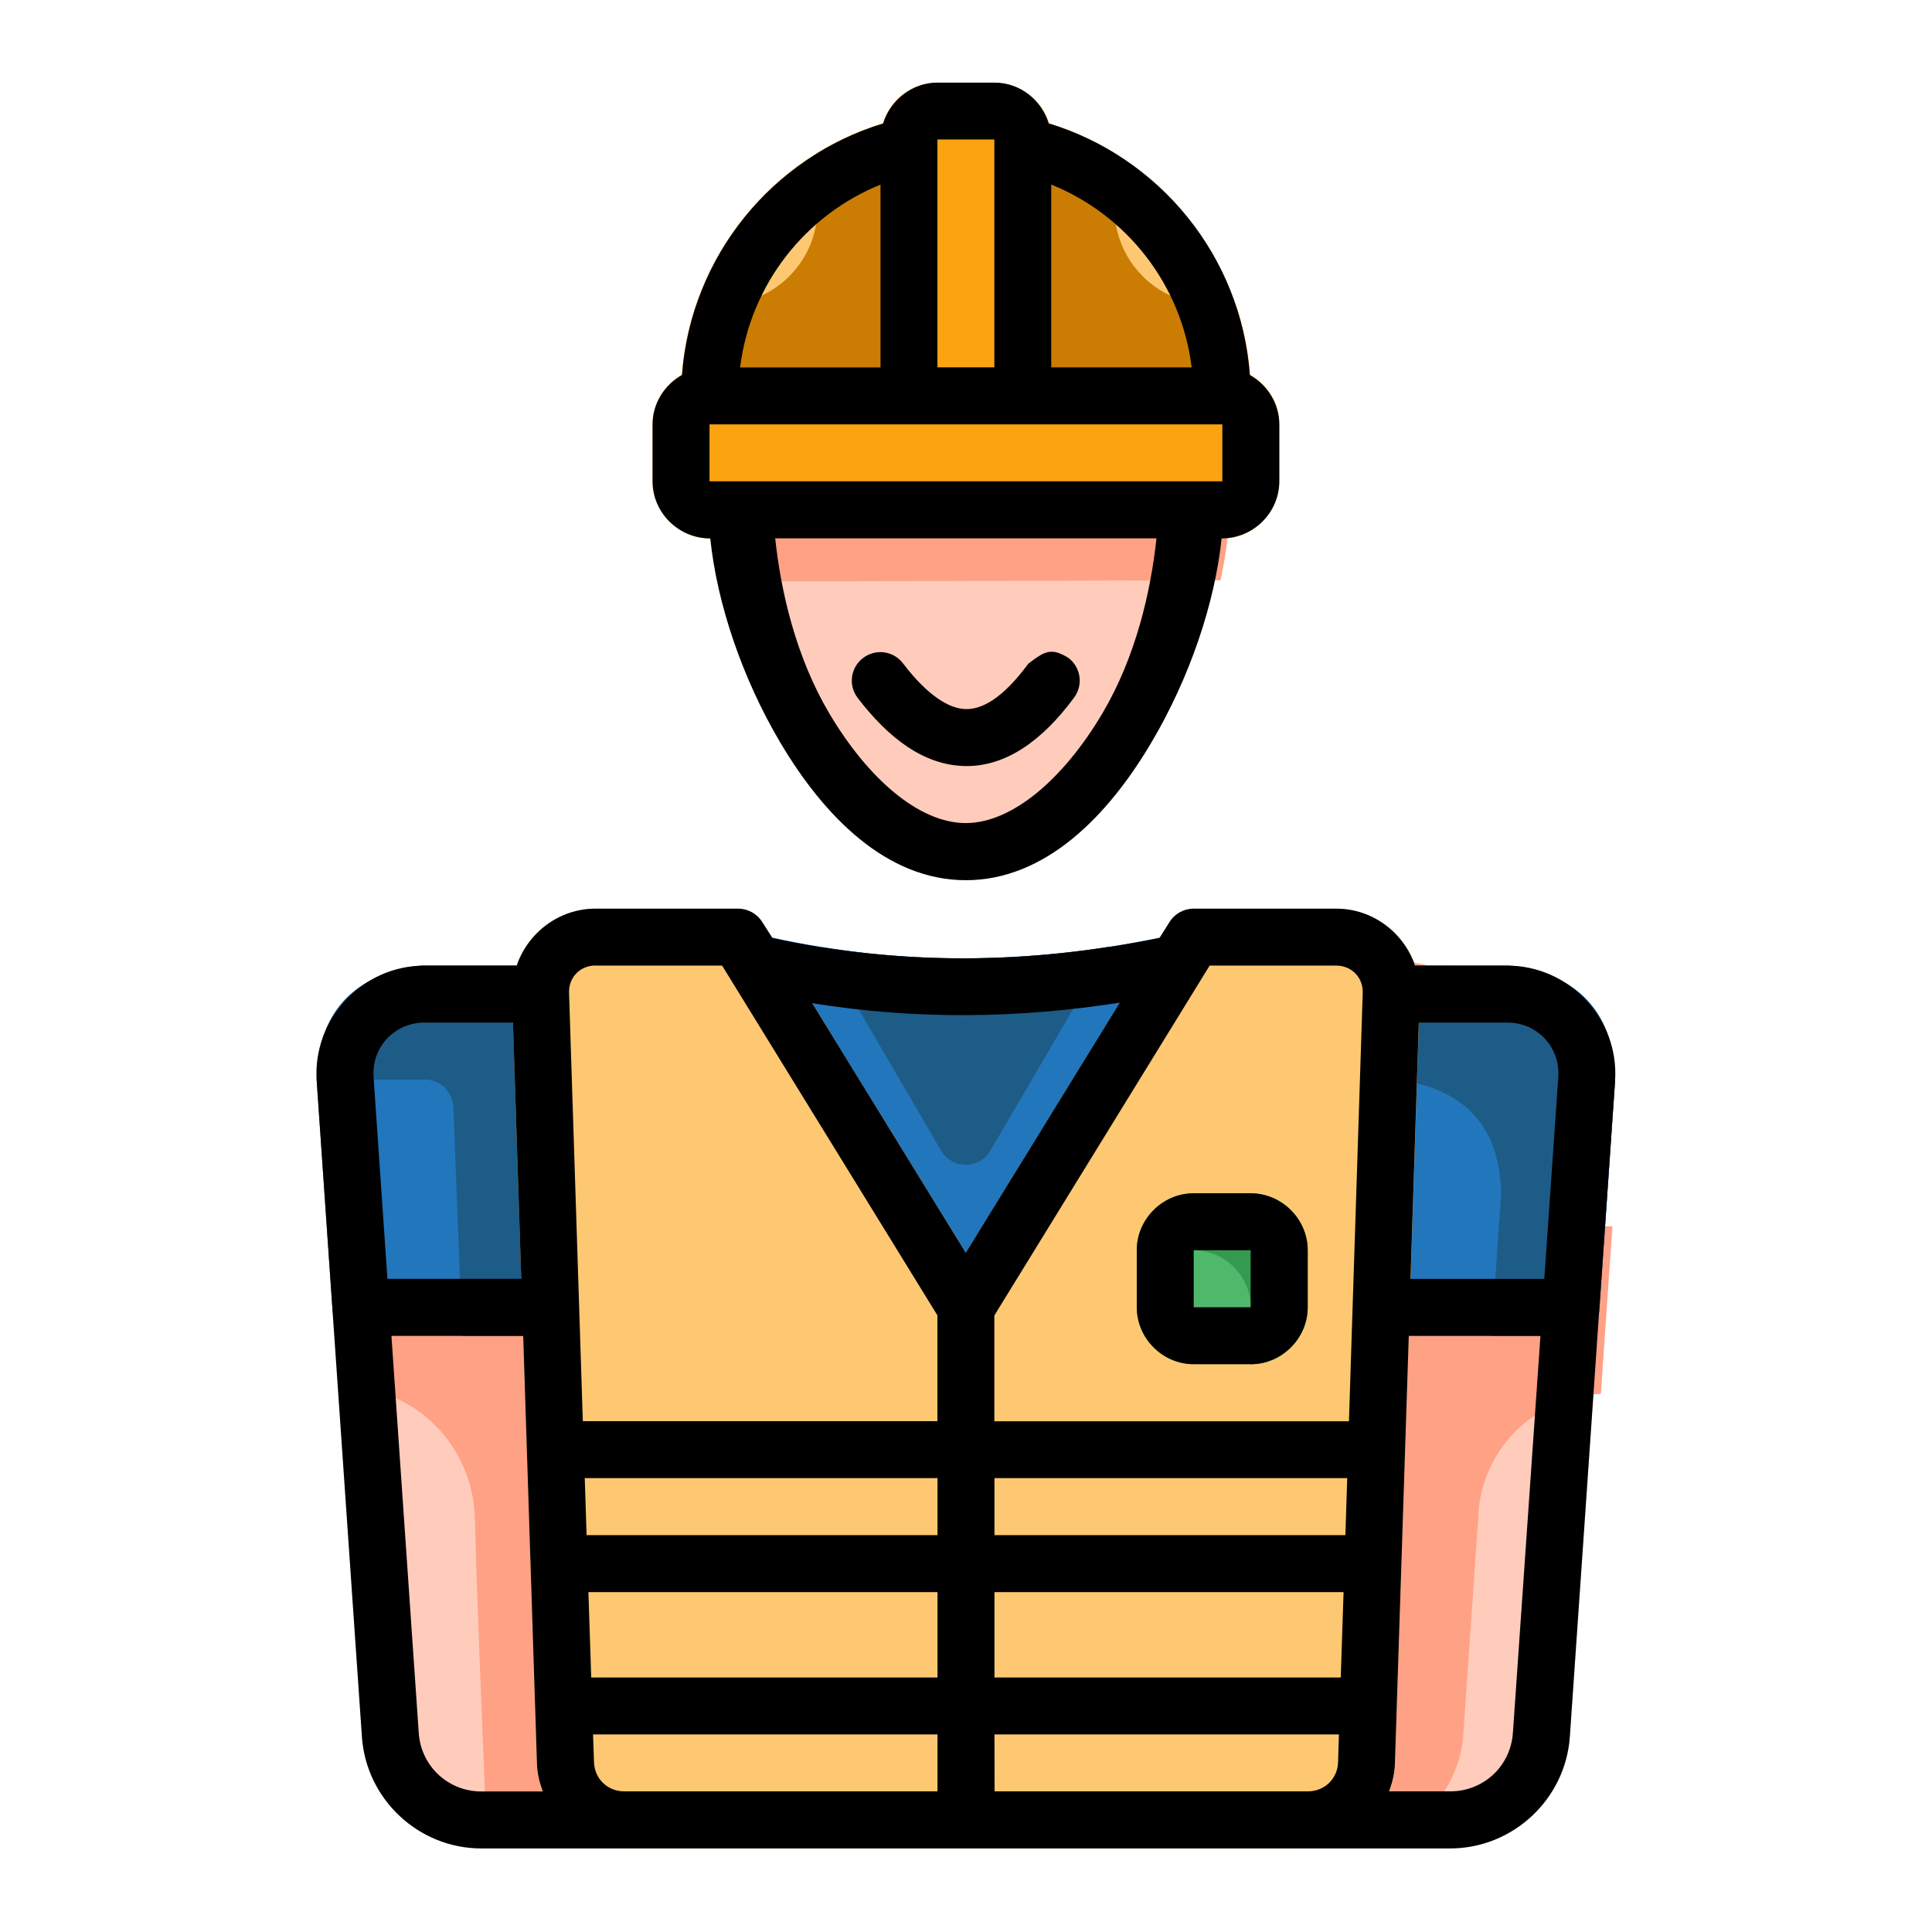 <svg xmlns:dc="http://purl.org/dc/elements/1.1/" xmlns:cc="http://creativecommons.org/ns#" xmlns:rdf="http://www.w3.org/1999/02/22-rdf-syntax-ns#" xmlns:svg="http://www.w3.org/2000/svg" xmlns="http://www.w3.org/2000/svg" xmlns:sodipodi="http://sodipodi.sourceforge.net/DTD/sodipodi-0.dtd" xmlns:inkscape="http://www.inkscape.org/namespaces/inkscape" inkscape:export-ydpi="576" inkscape:export-xdpi="576" inkscape:export-filename="D:\Project Real\bulan puasa\export\filled line\png\3 - Handsaw.png" width="64pt" height="64pt" viewBox="0 0 22.578 22.578" id="svg831" inkscape:version="1.0 (4035a4fb49, 2020-05-01)" sodipodi:docname="4 - Avatar Construction Worker.svg"><defs id="defs825"><pattern id="EMFhbasepattern" patternUnits="userSpaceOnUse" width="6" height="6" x="0" y="0"></pattern><pattern id="EMFhbasepattern-9" patternUnits="userSpaceOnUse" width="6" height="6" x="0" y="0"></pattern><pattern id="EMFhbasepattern-0" patternUnits="userSpaceOnUse" width="6" height="6" x="0" y="0"></pattern><pattern id="EMFhbasepattern-7" patternUnits="userSpaceOnUse" width="6" height="6" x="0" y="0"></pattern><pattern id="EMFhbasepattern-2" patternUnits="userSpaceOnUse" width="6" height="6" x="0" y="0"></pattern><pattern id="EMFhbasepattern-98" patternUnits="userSpaceOnUse" width="6" height="6" x="0" y="0"></pattern><pattern id="EMFhbasepattern-6" patternUnits="userSpaceOnUse" width="6" height="6" x="0" y="0"></pattern><pattern id="EMFhbasepattern-01" patternUnits="userSpaceOnUse" width="6" height="6" x="0" y="0"></pattern><pattern id="EMFhbasepattern-07" patternUnits="userSpaceOnUse" width="6" height="6" x="0" y="0"></pattern><pattern id="EMFhbasepattern-8" patternUnits="userSpaceOnUse" width="6" height="6" x="0" y="0"></pattern><pattern id="EMFhbasepattern-4" patternUnits="userSpaceOnUse" width="6" height="6" x="0" y="0"></pattern><pattern id="EMFhbasepattern-40" patternUnits="userSpaceOnUse" width="6" height="6" x="0" y="0"></pattern><pattern id="EMFhbasepattern-08" patternUnits="userSpaceOnUse" width="6" height="6" x="0" y="0"></pattern><pattern id="EMFhbasepattern-04" patternUnits="userSpaceOnUse" width="6" height="6" x="0" y="0"></pattern><pattern id="EMFhbasepattern-014" patternUnits="userSpaceOnUse" width="6" height="6" x="0" y="0"></pattern><pattern id="EMFhbasepattern-27" patternUnits="userSpaceOnUse" width="6" height="6" x="0" y="0"></pattern><pattern id="EMFhbasepattern-09" patternUnits="userSpaceOnUse" width="6" height="6" x="0" y="0"></pattern><pattern id="EMFhbasepattern-5" patternUnits="userSpaceOnUse" width="6" height="6" x="0" y="0"></pattern><pattern id="EMFhbasepattern-018" patternUnits="userSpaceOnUse" width="6" height="6" x="0" y="0"></pattern></defs><g inkscape:label="Icon" inkscape:groupmode="layer" id="layer1" transform="translate(0,-274.422)"><g transform="matrix(1.258,0,0,1.258,-37.736,-38.896)" style="display:inline;stroke-width:0.795" id="g1225"><g style="stroke-width:0.795" id="g1202"><g style="stroke-width:0.795" id="g1184"><path id="path1806" d="m 42.938,258.031 a 0.265,0.265 0 0 0 -0.264,0.254 l -0.248,7.125 c -0.027,0.17 -0.063,0.206 -0.096,0.229 -0.034,0.023 -0.114,0.042 -0.246,0.072 a 0.265,0.265 0 0 0 0.061,0.521 h 1.324 c 0.582,0 1.071,-0.456 1.111,-1.037 L 45,259.104 c 0.04,-0.576 -0.424,-1.072 -1.002,-1.072 z" style="color:#000000;font-style:normal;font-variant:normal;font-weight:normal;font-stretch:normal;font-size:medium;line-height:normal;font-family:sans-serif;font-variant-ligatures:normal;font-variant-position:normal;font-variant-caps:normal;font-variant-numeric:normal;font-variant-alternates:normal;font-variant-east-asian:normal;font-feature-settings:normal;font-variation-settings:normal;text-indent:0;text-align:start;text-decoration:none;text-decoration-line:none;text-decoration-style:solid;text-decoration-color:#000000;letter-spacing:normal;word-spacing:normal;text-transform:none;writing-mode:lr-tb;direction:ltr;text-orientation:mixed;dominant-baseline:auto;baseline-shift:baseline;text-anchor:start;white-space:normal;shape-padding:0;shape-margin:0;inline-size:0;clip-rule:nonzero;display:inline;overflow:visible;visibility:visible;isolation:auto;mix-blend-mode:normal;color-interpolation:sRGB;color-interpolation-filters:linearRGB;solid-color:#000000;solid-opacity:1;vector-effect:none;fill:#ffccbc;fill-opacity:1;fill-rule:nonzero;stroke:none;stroke-width:0.421;stroke-linecap:round;stroke-linejoin:round;stroke-miterlimit:4;stroke-dasharray:none;stroke-dashoffset:0;stroke-opacity:1;color-rendering:auto;image-rendering:auto;shape-rendering:auto;text-rendering:auto;enable-background:accumulate;stop-color:#000000"></path><path id="path1778" d="m 33.941,258.031 c -0.578,0 -1.042,0.496 -1.002,1.072 l 0.42,6.092 c 0.04,0.581 0.527,1.037 1.109,1.037 h 1.326 a 0.265,0.265 0 0 0 0.029,-0.527 c -0.115,-0.013 -0.187,-0.042 -0.227,-0.076 -0.039,-0.033 -0.07,-0.08 -0.084,-0.211 l -0.248,-7.133 A 0.265,0.265 0 0 0 35,258.031 Z" style="color:#000000;font-style:normal;font-variant:normal;font-weight:normal;font-stretch:normal;font-size:medium;line-height:normal;font-family:sans-serif;font-variant-ligatures:normal;font-variant-position:normal;font-variant-caps:normal;font-variant-numeric:normal;font-variant-alternates:normal;font-variant-east-asian:normal;font-feature-settings:normal;font-variation-settings:normal;text-indent:0;text-align:start;text-decoration:none;text-decoration-line:none;text-decoration-style:solid;text-decoration-color:#000000;letter-spacing:normal;word-spacing:normal;text-transform:none;writing-mode:lr-tb;direction:ltr;text-orientation:mixed;dominant-baseline:auto;baseline-shift:baseline;text-anchor:start;white-space:normal;shape-padding:0;shape-margin:0;inline-size:0;clip-rule:nonzero;display:inline;overflow:visible;visibility:visible;isolation:auto;mix-blend-mode:normal;color-interpolation:sRGB;color-interpolation-filters:linearRGB;solid-color:#000000;solid-opacity:1;vector-effect:none;fill:#ffccbc;fill-opacity:1;fill-rule:nonzero;stroke:none;stroke-width:0.421;stroke-linecap:round;stroke-linejoin:round;stroke-miterlimit:4;stroke-dasharray:none;stroke-dashoffset:0;stroke-opacity:1;color-rendering:auto;image-rendering:auto;shape-rendering:auto;text-rendering:auto;enable-background:accumulate;stop-color:#000000"></path><path id="path1128" style="color:#000000;font-style:normal;font-variant:normal;font-weight:normal;font-stretch:normal;font-size:medium;line-height:normal;font-family:sans-serif;font-variant-ligatures:normal;font-variant-position:normal;font-variant-caps:normal;font-variant-numeric:normal;font-variant-alternates:normal;font-variant-east-asian:normal;font-feature-settings:normal;font-variation-settings:normal;text-indent:0;text-align:start;text-decoration:none;text-decoration-line:none;text-decoration-style:solid;text-decoration-color:#000000;letter-spacing:normal;word-spacing:normal;text-transform:none;writing-mode:lr-tb;direction:ltr;text-orientation:mixed;dominant-baseline:auto;baseline-shift:baseline;text-anchor:start;white-space:normal;shape-padding:0;shape-margin:0;inline-size:0;clip-rule:nonzero;display:inline;overflow:visible;visibility:visible;isolation:auto;mix-blend-mode:normal;color-interpolation:sRGB;color-interpolation-filters:linearRGB;solid-color:#000000;solid-opacity:1;vector-effect:none;fill:#ffa185;fill-opacity:1;fill-rule:nonzero;stroke:none;stroke-width:1.59;stroke-linecap:round;stroke-linejoin:round;stroke-miterlimit:4;stroke-dasharray:none;stroke-dashoffset:0;stroke-opacity:1;color-rendering:auto;image-rendering:auto;shape-rendering:auto;text-rendering:auto;enable-background:accumulate;stop-color:#000000" d="m 130.225,-53.365 c 0.053,0.494 0.172,0.671 0.318,0.797 0.144,0.124 0.411,0.231 0.818,0.281 h 3.926 c 0.144,-9.78e-4 0.286,-0.033 0.416,-0.094 l -0.065,-1.838 c -0.077,-0.03 -0.158,-0.05 -0.24,-0.061 -0.433,-0.048 -0.706,-0.161 -0.855,-0.289 -0.147,-0.126 -0.265,-0.303 -0.318,-0.797 l -0.328,-9.428 -0.018,-0.49 -0.418,-12.027 -8.766,0.973 0.549,7.957 c 2.505,0 4.533,2.059 4.598,4.598 0.089,3.474 0.255,6.946 0.383,10.418 z" transform="matrix(0.265,0,0,0.265,0,280.067)" sodipodi:nodetypes="cccccccccccccccc"></path><path id="path1764" d="m 33.912,258.031 c -0.32,0.036 -0.581,0.157 -0.746,0.355 -0.165,0.198 -0.22,0.446 -0.227,0.691 a 0.265,0.265 0 0 0 0,0.025 l 0.146,2.121 a 0.265,0.265 0 0 0 0.264,0.246 h 1.762 a 0.265,0.265 0 0 0 0.266,-0.275 l -0.111,-2.91 A 0.265,0.265 0 0 0 35,258.031 h -1.059 a 0.265,0.265 0 0 0 -0.029,0 z" style="color:#000000;font-style:normal;font-variant:normal;font-weight:normal;font-stretch:normal;font-size:medium;line-height:normal;font-family:sans-serif;font-variant-ligatures:normal;font-variant-position:normal;font-variant-caps:normal;font-variant-numeric:normal;font-variant-alternates:normal;font-variant-east-asian:normal;font-feature-settings:normal;font-variation-settings:normal;text-indent:0;text-align:start;text-decoration:none;text-decoration-line:none;text-decoration-style:solid;text-decoration-color:#000000;letter-spacing:normal;word-spacing:normal;text-transform:none;writing-mode:lr-tb;direction:ltr;text-orientation:mixed;dominant-baseline:auto;baseline-shift:baseline;text-anchor:start;white-space:normal;shape-padding:0;shape-margin:0;inline-size:0;clip-rule:nonzero;display:inline;overflow:visible;visibility:visible;isolation:auto;mix-blend-mode:normal;color-interpolation:sRGB;color-interpolation-filters:linearRGB;solid-color:#000000;solid-opacity:1;vector-effect:none;fill:#2276bc;fill-opacity:1;fill-rule:nonzero;stroke:none;stroke-width:0.421;stroke-linecap:round;stroke-linejoin:round;stroke-miterlimit:4;stroke-dasharray:none;stroke-dashoffset:0;stroke-opacity:1;color-rendering:auto;image-rendering:auto;shape-rendering:auto;text-rendering:auto;enable-background:accumulate;stop-color:#000000"></path><path id="path1145" style="color:#000000;font-style:normal;font-variant:normal;font-weight:normal;font-stretch:normal;font-size:medium;line-height:normal;font-family:sans-serif;font-variant-ligatures:normal;font-variant-position:normal;font-variant-caps:normal;font-variant-numeric:normal;font-variant-alternates:normal;font-variant-east-asian:normal;font-feature-settings:normal;font-variation-settings:normal;text-indent:0;text-align:start;text-decoration:none;text-decoration-line:none;text-decoration-style:solid;text-decoration-color:#000000;letter-spacing:normal;word-spacing:normal;text-transform:none;writing-mode:lr-tb;direction:ltr;text-orientation:mixed;dominant-baseline:auto;baseline-shift:baseline;text-anchor:start;white-space:normal;shape-padding:0;shape-margin:0;inline-size:0;clip-rule:nonzero;display:inline;overflow:visible;visibility:visible;isolation:auto;mix-blend-mode:normal;color-interpolation:sRGB;color-interpolation-filters:linearRGB;solid-color:#000000;solid-opacity:1;vector-effect:none;fill:#ffa185;fill-opacity:1;fill-rule:nonzero;stroke:none;stroke-width:1.59;stroke-linecap:round;stroke-linejoin:round;stroke-miterlimit:4;stroke-dasharray:none;stroke-dashoffset:0;stroke-opacity:1;color-rendering:auto;image-rendering:auto;shape-rendering:auto;text-rendering:auto;enable-background:accumulate;stop-color:#000000" d="m 162.283,-83.283 c -0.535,0.002 -0.974,0.424 -0.996,0.959 l -0.275,7.916 -0.074,2.121 -0.145,4.146 -0.443,12.746 c -0.101,0.642 -0.238,0.78 -0.361,0.863 -0.128,0.087 -0.433,0.157 -0.932,0.273 -1.127,0.276 -0.958,1.928 0.201,1.971 h 1.033 c 2.201,0 4.05,-1.724 4.201,-3.92 l 0.522,-7.575 a 4.487,4.487 134.612 0 1 4.3,-4.359 l 0.404,-5.869 -3.988,-0.182 0.348,-5.039 c 0.15,-2.178 -1.604,-4.053 -3.787,-4.053 z" transform="matrix(0.265,0,0,0.265,0,280.067)"></path><path id="path1792" d="m 42.938,258.031 a 0.265,0.265 0 0 0 -0.264,0.254 l -0.111,2.91 a 0.265,0.265 0 0 0 0.266,0.275 h 1.762 a 0.265,0.265 0 0 0 0.264,-0.246 L 45,259.104 a 0.265,0.265 0 0 0 0,-0.025 c -0.006,-0.246 -0.061,-0.493 -0.227,-0.691 -0.165,-0.198 -0.426,-0.32 -0.746,-0.355 a 0.265,0.265 0 0 0 -0.029,0 z" style="color:#000000;font-style:normal;font-variant:normal;font-weight:normal;font-stretch:normal;font-size:medium;line-height:normal;font-family:sans-serif;font-variant-ligatures:normal;font-variant-position:normal;font-variant-caps:normal;font-variant-numeric:normal;font-variant-alternates:normal;font-variant-east-asian:normal;font-feature-settings:normal;font-variation-settings:normal;text-indent:0;text-align:start;text-decoration:none;text-decoration-line:none;text-decoration-style:solid;text-decoration-color:#000000;letter-spacing:normal;word-spacing:normal;text-transform:none;writing-mode:lr-tb;direction:ltr;text-orientation:mixed;dominant-baseline:auto;baseline-shift:baseline;text-anchor:start;white-space:normal;shape-padding:0;shape-margin:0;inline-size:0;clip-rule:nonzero;display:inline;overflow:visible;visibility:visible;isolation:auto;mix-blend-mode:normal;color-interpolation:sRGB;color-interpolation-filters:linearRGB;solid-color:#000000;solid-opacity:1;vector-effect:none;fill:#2276bc;fill-opacity:1;fill-rule:nonzero;stroke:none;stroke-width:0.421;stroke-linecap:round;stroke-linejoin:round;stroke-miterlimit:4;stroke-dasharray:none;stroke-dashoffset:0;stroke-opacity:1;color-rendering:auto;image-rendering:auto;shape-rendering:auto;text-rendering:auto;enable-background:accumulate;stop-color:#000000"></path><path id="path1834" d="m 37.131,257.766 a 0.265,0.265 0 0 0 -0.242,0.398 l 1.852,3.174 a 0.265,0.265 0 0 0 0.457,0 l 1.854,-3.174 a 0.265,0.265 0 0 0 -0.283,-0.393 c -1.203,0.248 -2.397,0.263 -3.594,0 a 0.265,0.265 0 0 0 -0.043,-0.006 z" style="color:#000000;font-style:normal;font-variant:normal;font-weight:normal;font-stretch:normal;font-size:medium;line-height:normal;font-family:sans-serif;font-variant-ligatures:normal;font-variant-position:normal;font-variant-caps:normal;font-variant-numeric:normal;font-variant-alternates:normal;font-variant-east-asian:normal;font-feature-settings:normal;font-variation-settings:normal;text-indent:0;text-align:start;text-decoration:none;text-decoration-line:none;text-decoration-style:solid;text-decoration-color:#000000;letter-spacing:normal;word-spacing:normal;text-transform:none;writing-mode:lr-tb;direction:ltr;text-orientation:mixed;dominant-baseline:auto;baseline-shift:baseline;text-anchor:start;white-space:normal;shape-padding:0;shape-margin:0;inline-size:0;clip-rule:nonzero;display:inline;overflow:visible;visibility:visible;isolation:auto;mix-blend-mode:normal;color-interpolation:sRGB;color-interpolation-filters:linearRGB;solid-color:#000000;solid-opacity:1;vector-effect:none;fill:#2276bc;fill-opacity:1;fill-rule:nonzero;stroke:none;stroke-width:0.421;stroke-linecap:round;stroke-linejoin:round;stroke-miterlimit:4;stroke-dasharray:none;stroke-dashoffset:0;stroke-opacity:1;color-rendering:auto;image-rendering:auto;shape-rendering:auto;text-rendering:auto;enable-background:accumulate;stop-color:#000000"></path><path id="path1092" style="color:#000000;font-style:normal;font-variant:normal;font-weight:normal;font-stretch:normal;font-size:medium;line-height:normal;font-family:sans-serif;font-variant-ligatures:normal;font-variant-position:normal;font-variant-caps:normal;font-variant-numeric:normal;font-variant-alternates:normal;font-variant-east-asian:normal;font-feature-settings:normal;font-variation-settings:normal;text-indent:0;text-align:start;text-decoration:none;text-decoration-line:none;text-decoration-style:solid;text-decoration-color:#000000;letter-spacing:normal;word-spacing:normal;text-transform:none;writing-mode:lr-tb;direction:ltr;text-orientation:mixed;dominant-baseline:auto;baseline-shift:baseline;text-anchor:start;white-space:normal;shape-padding:0;shape-margin:0;inline-size:0;clip-rule:nonzero;display:inline;overflow:visible;visibility:visible;isolation:auto;mix-blend-mode:normal;color-interpolation:sRGB;color-interpolation-filters:linearRGB;solid-color:#000000;solid-opacity:1;vector-effect:none;fill:#1d5c87;fill-opacity:1;fill-rule:nonzero;stroke:none;stroke-width:0.421;stroke-linecap:round;stroke-linejoin:round;stroke-miterlimit:4;stroke-dasharray:none;stroke-dashoffset:0;stroke-opacity:1;color-rendering:auto;image-rendering:auto;shape-rendering:auto;text-rendering:auto;enable-background:accumulate;stop-color:#000000" d="m 33.919,258.031 a 0.265,0.265 0 0 0 -0.007,5.1e-4 c -0.32,0.036 -0.581,0.157 -0.746,0.356 -0.165,0.198 -0.22,0.446 -0.226,0.691 a 0.265,0.265 0 0 0 -5.16e-4,0.011 h 1.003 a 0.265,0.265 0 0 1 0.266,0.254 l 0.082,2.128 h 0.823 a 0.265,0.265 0 0 0 0.266,-0.275 l -0.112,-2.91 a 0.265,0.265 0 0 0 -0.266,-0.254 h -1.058 a 0.265,0.265 0 0 0 -0.022,-5.1e-4 z"></path><path id="path1097" style="color:#000000;font-style:normal;font-variant:normal;font-weight:normal;font-stretch:normal;font-size:medium;line-height:normal;font-family:sans-serif;font-variant-ligatures:normal;font-variant-position:normal;font-variant-caps:normal;font-variant-numeric:normal;font-variant-alternates:normal;font-variant-east-asian:normal;font-feature-settings:normal;font-variation-settings:normal;text-indent:0;text-align:start;text-decoration:none;text-decoration-line:none;text-decoration-style:solid;text-decoration-color:#000000;letter-spacing:normal;word-spacing:normal;text-transform:none;writing-mode:lr-tb;direction:ltr;text-orientation:mixed;dominant-baseline:auto;baseline-shift:baseline;text-anchor:start;white-space:normal;shape-padding:0;shape-margin:0;inline-size:0;clip-rule:nonzero;display:inline;overflow:visible;visibility:visible;isolation:auto;mix-blend-mode:normal;color-interpolation:sRGB;color-interpolation-filters:linearRGB;solid-color:#000000;solid-opacity:1;vector-effect:none;fill:#1d5c87;fill-opacity:1;fill-rule:nonzero;stroke:none;stroke-width:0.421;stroke-linecap:round;stroke-linejoin:round;stroke-miterlimit:4;stroke-dasharray:none;stroke-dashoffset:0;stroke-opacity:1;color-rendering:auto;image-rendering:auto;shape-rendering:auto;text-rendering:auto;enable-background:accumulate;stop-color:#000000" d="m 44.005,258.031 a 0.265,0.265 0 0 0 -0.007,5.1e-4 h -1.06 a 0.265,0.265 0 0 0 -0.264,0.254 l -0.031,0.805 h 0.297 a 0.265,0.265 0 0 1 0.029,0 c 0.32,0.036 0.581,0.157 0.746,0.356 0.165,0.198 0.22,0.446 0.226,0.691 a 0.265,0.265 0 0 1 0,0.025 l -0.09,1.309 h 0.739 a 0.265,0.265 0 0 0 0.264,-0.246 l 0.146,-2.121 a 0.265,0.265 0 0 0 0,-0.025 c -0.006,-0.246 -0.061,-0.493 -0.226,-0.691 -0.165,-0.198 -0.426,-0.32 -0.746,-0.356 a 0.265,0.265 0 0 0 -0.022,-5.1e-4 z"></path><path id="path1820" d="m 35.529,257.502 c -0.435,0 -0.789,0.366 -0.775,0.801 l 0.23,7.145 c 0.014,0.435 0.376,0.785 0.811,0.785 h 6.35 c 0.435,0 0.797,-0.351 0.811,-0.785 l 0.23,-7.145 c 0.014,-0.435 -0.34,-0.801 -0.775,-0.801 h -1.324 a 0.265,0.265 0 0 0 -0.225,0.125 l -1.893,3.072 -1.891,-3.072 a 0.265,0.265 0 0 0 -0.225,-0.125 z" style="color:#000000;font-style:normal;font-variant:normal;font-weight:normal;font-stretch:normal;font-size:medium;line-height:normal;font-family:sans-serif;font-variant-ligatures:normal;font-variant-position:normal;font-variant-caps:normal;font-variant-numeric:normal;font-variant-alternates:normal;font-variant-east-asian:normal;font-feature-settings:normal;font-variation-settings:normal;text-indent:0;text-align:start;text-decoration:none;text-decoration-line:none;text-decoration-style:solid;text-decoration-color:#000000;letter-spacing:normal;word-spacing:normal;text-transform:none;writing-mode:lr-tb;direction:ltr;text-orientation:mixed;dominant-baseline:auto;baseline-shift:baseline;text-anchor:start;white-space:normal;shape-padding:0;shape-margin:0;inline-size:0;clip-rule:nonzero;display:inline;overflow:visible;visibility:visible;isolation:auto;mix-blend-mode:normal;color-interpolation:sRGB;color-interpolation-filters:linearRGB;solid-color:#000000;solid-opacity:1;vector-effect:none;fill:#fec872;fill-opacity:1;fill-rule:nonzero;stroke:none;stroke-width:0.421;stroke-linecap:round;stroke-linejoin:round;stroke-miterlimit:4;stroke-dasharray:none;stroke-dashoffset:0;stroke-opacity:1;color-rendering:auto;image-rendering:auto;shape-rendering:auto;text-rendering:auto;enable-background:accumulate;stop-color:#000000"></path><path id="path1848" d="m 41.086,260.146 c -0.289,0 -0.529,0.24 -0.529,0.529 v 0.529 c 0,0.289 0.24,0.529 0.529,0.529 h 0.529 c 0.289,-10e-6 0.529,-0.24 0.529,-0.529 v -0.529 c 0,-0.289 -0.24,-0.529 -0.529,-0.529 z" style="color:#000000;font-style:normal;font-variant:normal;font-weight:normal;font-stretch:normal;font-size:medium;line-height:normal;font-family:sans-serif;font-variant-ligatures:normal;font-variant-position:normal;font-variant-caps:normal;font-variant-numeric:normal;font-variant-alternates:normal;font-variant-east-asian:normal;font-feature-settings:normal;font-variation-settings:normal;text-indent:0;text-align:start;text-decoration:none;text-decoration-line:none;text-decoration-style:solid;text-decoration-color:#000000;letter-spacing:normal;word-spacing:normal;text-transform:none;writing-mode:lr-tb;direction:ltr;text-orientation:mixed;dominant-baseline:auto;baseline-shift:baseline;text-anchor:start;white-space:normal;shape-padding:0;shape-margin:0;inline-size:0;clip-rule:nonzero;display:inline;overflow:visible;visibility:visible;isolation:auto;mix-blend-mode:normal;color-interpolation:sRGB;color-interpolation-filters:linearRGB;solid-color:#000000;solid-opacity:1;vector-effect:none;fill:#50b86b;fill-opacity:1;fill-rule:nonzero;stroke:none;stroke-width:0.421;stroke-linecap:round;stroke-linejoin:round;stroke-miterlimit:4;stroke-dasharray:none;stroke-dashoffset:0;stroke-opacity:1;color-rendering:auto;image-rendering:auto;shape-rendering:auto;text-rendering:auto;enable-background:accumulate;stop-color:#000000"></path><path id="path1750" d="m 38.457,250.148 a 0.265,0.265 0 0 0 -0.059,0.006 c -1.188,0.261 -2.074,1.321 -2.074,2.584 a 0.265,0.265 0 0 0 0.264,0.266 h 4.764 a 0.265,0.265 0 0 0 0.264,-0.266 c 0,-1.253 -0.874,-2.307 -2.049,-2.578 a 0.265,0.265 0 0 0 -0.059,-0.006 z" style="color:#000000;font-style:normal;font-variant:normal;font-weight:normal;font-stretch:normal;font-size:medium;line-height:normal;font-family:sans-serif;font-variant-ligatures:normal;font-variant-position:normal;font-variant-caps:normal;font-variant-numeric:normal;font-variant-alternates:normal;font-variant-east-asian:normal;font-feature-settings:normal;font-variation-settings:normal;text-indent:0;text-align:start;text-decoration:none;text-decoration-line:none;text-decoration-style:solid;text-decoration-color:#000000;letter-spacing:normal;word-spacing:normal;text-transform:none;writing-mode:lr-tb;direction:ltr;text-orientation:mixed;dominant-baseline:auto;baseline-shift:baseline;text-anchor:start;white-space:normal;shape-padding:0;shape-margin:0;inline-size:0;clip-rule:nonzero;display:inline;overflow:visible;visibility:visible;isolation:auto;mix-blend-mode:normal;color-interpolation:sRGB;color-interpolation-filters:linearRGB;solid-color:#000000;solid-opacity:1;vector-effect:none;fill:#fec872;fill-opacity:1;fill-rule:nonzero;stroke:none;stroke-width:0.421;stroke-linecap:round;stroke-linejoin:round;stroke-miterlimit:4;stroke-dasharray:none;stroke-dashoffset:0;stroke-opacity:1;color-rendering:auto;image-rendering:auto;shape-rendering:auto;text-rendering:auto;enable-background:accumulate;stop-color:#000000"></path><path id="path1708" d="m 36.854,253.533 a 0.265,0.265 0 0 0 -0.266,0.264 c 2e-6,0.656 0.249,1.472 0.656,2.16 0.407,0.688 0.989,1.279 1.725,1.279 0.736,0 1.318,-0.591 1.725,-1.279 0.407,-0.688 0.658,-1.504 0.658,-2.16 a 0.265,0.265 0 0 0 -0.266,-0.264 z" style="color:#000000;font-style:normal;font-variant:normal;font-weight:normal;font-stretch:normal;font-size:medium;line-height:normal;font-family:sans-serif;font-variant-ligatures:normal;font-variant-position:normal;font-variant-caps:normal;font-variant-numeric:normal;font-variant-alternates:normal;font-variant-east-asian:normal;font-feature-settings:normal;font-variation-settings:normal;text-indent:0;text-align:start;text-decoration:none;text-decoration-line:none;text-decoration-style:solid;text-decoration-color:#000000;letter-spacing:normal;word-spacing:normal;text-transform:none;writing-mode:lr-tb;direction:ltr;text-orientation:mixed;dominant-baseline:auto;baseline-shift:baseline;text-anchor:start;white-space:normal;shape-padding:0;shape-margin:0;inline-size:0;clip-rule:nonzero;display:inline;overflow:visible;visibility:visible;isolation:auto;mix-blend-mode:normal;color-interpolation:sRGB;color-interpolation-filters:linearRGB;solid-color:#000000;solid-opacity:1;vector-effect:none;fill:#ffccbc;fill-opacity:1;fill-rule:nonzero;stroke:none;stroke-width:0.421;stroke-linecap:round;stroke-linejoin:round;stroke-miterlimit:4;stroke-dasharray:none;stroke-dashoffset:0;stroke-opacity:1;color-rendering:auto;image-rendering:auto;shape-rendering:auto;text-rendering:auto;enable-background:accumulate;stop-color:#000000"></path><path id="path1075" style="color:#000000;font-style:normal;font-variant:normal;font-weight:normal;font-stretch:normal;font-size:medium;line-height:normal;font-family:sans-serif;font-variant-ligatures:normal;font-variant-position:normal;font-variant-caps:normal;font-variant-numeric:normal;font-variant-alternates:normal;font-variant-east-asian:normal;font-feature-settings:normal;font-variation-settings:normal;text-indent:0;text-align:start;text-decoration:none;text-decoration-line:none;text-decoration-style:solid;text-decoration-color:#000000;letter-spacing:normal;word-spacing:normal;text-transform:none;writing-mode:lr-tb;direction:ltr;text-orientation:mixed;dominant-baseline:auto;baseline-shift:baseline;text-anchor:start;white-space:normal;shape-padding:0;shape-margin:0;inline-size:0;clip-rule:nonzero;display:inline;overflow:visible;visibility:visible;isolation:auto;mix-blend-mode:normal;color-interpolation:sRGB;color-interpolation-filters:linearRGB;solid-color:#000000;solid-opacity:1;vector-effect:none;fill:#ca7d02;fill-opacity:1;fill-rule:nonzero;stroke:none;stroke-width:0.421;stroke-linecap:round;stroke-linejoin:round;stroke-miterlimit:4;stroke-dasharray:none;stroke-dashoffset:0;stroke-opacity:1;color-rendering:auto;image-rendering:auto;shape-rendering:auto;text-rendering:auto;enable-background:accumulate;stop-color:#000000" d="m 38.457,250.149 c -0.02,-1.7e-4 -0.039,0.002 -0.058,0.006 -0.29,0.064 -0.561,0.176 -0.807,0.326 v 0.509 c 0,0.498 -0.403,0.901 -0.901,0.901 -0.077,-0.008 -0.161,0.008 -0.23,0.013 -0.088,0.263 -0.137,0.543 -0.137,0.835 -5.59e-4,0.146 0.117,0.265 0.264,0.266 h 4.764 c 0.146,-5.8e-4 0.264,-0.119 0.264,-0.266 0,-0.292 -0.049,-0.572 -0.136,-0.835 -0.081,-0.017 -0.147,-0.009 -0.23,-0.013 -0.498,0 -0.901,-0.403 -0.901,-0.901 v -0.508 c -0.238,-0.146 -0.501,-0.256 -0.781,-0.321 -0.019,-0.004 -0.039,-0.006 -0.059,-0.006 z" sodipodi:nodetypes="cccsccccccccscccc"></path><path id="path1082" style="fill:#ffa185;fill-opacity:1;stroke-width:1.59;stroke-linecap:round;stroke-linejoin:round" d="m 139.289,-100.283 a 1,1 0 0 0 -1.004,0.996 c 0,0.834 0.114,1.738 0.314,2.668 l 17.383,-0.045 c 0.195,-0.914 0.307,-1.803 0.307,-2.623 a 1,1 0 0 0 -1.004,-0.996 z" transform="matrix(0.265,0,0,0.265,0,280.067)"></path><path id="path1736" style="color:#000000;font-style:normal;font-variant:normal;font-weight:normal;font-stretch:normal;font-size:medium;line-height:normal;font-family:sans-serif;font-variant-ligatures:normal;font-variant-position:normal;font-variant-caps:normal;font-variant-numeric:normal;font-variant-alternates:normal;font-variant-east-asian:normal;font-feature-settings:normal;font-variation-settings:normal;text-indent:0;text-align:start;text-decoration:none;text-decoration-line:none;text-decoration-style:solid;text-decoration-color:#000000;letter-spacing:normal;word-spacing:normal;text-transform:none;writing-mode:lr-tb;direction:ltr;text-orientation:mixed;dominant-baseline:auto;baseline-shift:baseline;text-anchor:start;white-space:normal;shape-padding:0;shape-margin:0;inline-size:0;clip-rule:nonzero;display:inline;overflow:visible;visibility:visible;isolation:auto;mix-blend-mode:normal;color-interpolation:sRGB;color-interpolation-filters:linearRGB;solid-color:#000000;solid-opacity:1;vector-effect:none;fill:#fca311;fill-opacity:1;fill-rule:nonzero;stroke:none;stroke-width:0.421;stroke-linecap:round;stroke-linejoin:round;stroke-miterlimit:4;stroke-dasharray:none;stroke-dashoffset:0;stroke-opacity:1;color-rendering:auto;image-rendering:auto;shape-rendering:auto;text-rendering:auto;enable-background:accumulate;stop-color:#000000" d="m 38.705,249.828 c -0.289,0 -0.529,0.24 -0.529,0.529 v 2.117 H 36.588 c -0.289,0 -0.529,0.24 -0.529,0.529 v 0.53 c -5e-6,0.289 0.24,0.529 0.529,0.529 h 4.764 c 0.289,0 0.529,-0.24 0.529,-0.529 v -0.53 c 5e-6,-0.289 -0.24,-0.529 -0.529,-0.529 h -1.588 v -2.117 c -6e-6,-0.289 -0.24,-0.529 -0.529,-0.529 z"></path><path id="path1087" style="color:#000000;font-style:normal;font-variant:normal;font-weight:normal;font-stretch:normal;font-size:medium;line-height:normal;font-family:sans-serif;font-variant-ligatures:normal;font-variant-position:normal;font-variant-caps:normal;font-variant-numeric:normal;font-variant-alternates:normal;font-variant-east-asian:normal;font-feature-settings:normal;font-variation-settings:normal;text-indent:0;text-align:start;text-decoration:none;text-decoration-line:none;text-decoration-style:solid;text-decoration-color:#000000;letter-spacing:normal;word-spacing:normal;text-transform:none;writing-mode:lr-tb;direction:ltr;text-orientation:mixed;dominant-baseline:auto;baseline-shift:baseline;text-anchor:start;white-space:normal;shape-padding:0;shape-margin:0;inline-size:0;clip-rule:nonzero;display:inline;overflow:visible;visibility:visible;isolation:auto;mix-blend-mode:normal;color-interpolation:sRGB;color-interpolation-filters:linearRGB;solid-color:#000000;solid-opacity:1;vector-effect:none;fill:#349951;fill-opacity:1;fill-rule:nonzero;stroke:none;stroke-width:0.421;stroke-linecap:round;stroke-linejoin:round;stroke-miterlimit:4;stroke-dasharray:none;stroke-dashoffset:0;stroke-opacity:1;color-rendering:auto;image-rendering:auto;shape-rendering:auto;text-rendering:auto;enable-background:accumulate;stop-color:#000000" d="m 41.086,260.146 c -0.289,0 -0.529,0.24 -0.529,0.529 h 0.529 c 0.289,0 0.53,0.24 0.53,0.529 v 0.53 c 0.289,-3e-4 0.529,-0.24 0.529,-0.529 v -0.53 c 0,-0.289 -0.241,-0.529 -0.53,-0.529 z"></path><path id="path1108" style="color:#000000;font-style:normal;font-variant:normal;font-weight:normal;font-stretch:normal;font-size:medium;line-height:normal;font-family:sans-serif;font-variant-ligatures:normal;font-variant-position:normal;font-variant-caps:normal;font-variant-numeric:normal;font-variant-alternates:normal;font-variant-east-asian:normal;font-feature-settings:normal;font-variation-settings:normal;text-indent:0;text-align:start;text-decoration:none;text-decoration-line:none;text-decoration-style:solid;text-decoration-color:#000000;letter-spacing:normal;word-spacing:normal;text-transform:none;writing-mode:lr-tb;direction:ltr;text-orientation:mixed;dominant-baseline:auto;baseline-shift:baseline;text-anchor:start;white-space:normal;shape-padding:0;shape-margin:0;inline-size:0;clip-rule:nonzero;display:inline;overflow:visible;visibility:visible;isolation:auto;mix-blend-mode:normal;color-interpolation:sRGB;color-interpolation-filters:linearRGB;solid-color:#000000;solid-opacity:1;vector-effect:none;fill:#1d5c87;fill-opacity:1;fill-rule:nonzero;stroke:none;stroke-width:0.421;stroke-linecap:round;stroke-linejoin:round;stroke-miterlimit:4;stroke-dasharray:none;stroke-dashoffset:0;stroke-opacity:1;color-rendering:auto;image-rendering:auto;shape-rendering:auto;text-rendering:auto;enable-background:accumulate;stop-color:#000000" d="m 40.304,257.855 c -0.892,0.139 -1.779,0.147 -2.668,0.004 l 1.104,1.891 a 0.265,0.265 0 0 0 0.457,0 z"></path></g><path sodipodi:nodetypes="ssccssccsccssscsccccccccccccccccccccsssccccccccccccscsccsccsccscscccccscccccscscccccsccccsccccscsccccscsccssssccccccccccccccccccccccccccccccccccccccccccscccccsccc" d="m 41.881,253.532 v -0.529 c 3e-6,-0.196 -0.112,-0.368 -0.274,-0.459 -0.08,-1.106 -0.841,-2.025 -1.868,-2.337 -0.066,-0.217 -0.267,-0.379 -0.504,-0.379 h -0.529 c -0.237,0 -0.439,0.163 -0.505,0.38 -1.026,0.312 -1.786,1.231 -1.868,2.336 -0.162,0.091 -0.274,0.263 -0.274,0.459 v 0.529 c -6e-6,0.289 0.24,0.53 0.536,0.53 0.062,0.602 0.296,1.297 0.65,1.895 0.407,0.688 0.989,1.28 1.724,1.28 0.736,0 1.318,-0.592 1.724,-1.28 0.354,-0.598 0.59,-1.293 0.652,-1.895 0.296,0 0.536,-0.241 0.536,-0.53 z m -3.176,-3.176 h 0.529 v 2.117 h -0.529 z m 1.058,0.419 c 0.697,0.282 1.208,0.924 1.304,1.698 h -1.304 z m -1.587,5.3e-4 v 1.698 h -1.304 c 0.097,-0.773 0.607,-1.416 1.304,-1.698 z m -1.588,2.227 h 4.764 v 0.529 h -4.764 z m 0.611,1.059 h 3.541 c -0.053,0.496 -0.193,1.103 -0.502,1.625 -0.359,0.607 -0.837,1.02 -1.27,1.02 -0.433,0 -0.908,-0.412 -1.268,-1.02 -0.309,-0.522 -0.449,-1.129 -0.502,-1.625 z m 2.351,1.164 c -0.245,0.332 -0.437,0.426 -0.584,0.422 -0.147,-0.004 -0.346,-0.117 -0.58,-0.424 -0.088,-0.117 -0.254,-0.14 -0.371,-0.051 -0.117,0.088 -0.14,0.254 -0.051,0.371 0.283,0.369 0.607,0.622 0.989,0.633 0.382,0.011 0.725,-0.233 1.023,-0.637 0.086,-0.118 0.061,-0.282 -0.056,-0.369 -0.157,-0.095 -0.216,-0.063 -0.369,0.054 z m -2.472,2.401 c -0.048,-0.078 -0.133,-0.125 -0.225,-0.125 h -1.324 c -0.34,0 -0.628,0.224 -0.732,0.529 h -0.856 c -0.578,0 -1.042,0.496 -1.002,1.072 l 0.42,6.092 c 0.04,0.581 0.527,1.037 1.109,1.037 h 1.326 6.35 1.324 c 0.582,0 1.071,-0.456 1.112,-1.037 l 0.42,-6.092 c 0.04,-0.576 -0.424,-1.072 -1.002,-1.072 h -0.856 c -0.104,-0.305 -0.392,-0.529 -0.732,-0.529 h -1.324 c -0.092,10e-6 -0.177,0.047 -0.225,0.125 l -0.093,0.147 c -1.203,0.246 -2.398,0.26 -3.595,0.001 z m -1.549,0.404 h 1.176 l 2,3.249 v 0.983 h -3.294 l -0.128,-3.979 c -0.005,-0.143 0.103,-0.254 0.246,-0.254 z m 5.705,0 h 1.176 c 0.143,0 0.251,0.111 0.246,0.254 l -0.128,3.979 h -3.294 v -0.983 z m -0.835,0.344 h 5.29e-4 l -1.431,2.324 -1.427,-2.319 c 0.954,0.154 1.908,0.144 2.858,-0.005 z m -6.458,0.185 h 0.821 l 0.077,2.381 h -1.243 l -0.129,-1.875 c -0.019,-0.278 0.196,-0.506 0.475,-0.506 z m 9.236,0 h 0.821 c 0.279,0 0.494,0.228 0.475,0.506 l -0.13,1.875 h -1.243 z m -2.091,1.586 c -0.289,0 -0.529,0.24 -0.529,0.529 v 0.53 c 0,0.289 0.24,0.529 0.529,0.529 h 0.529 c 0.289,-1e-5 0.53,-0.24 0.53,-0.529 v -0.53 c 0,-0.289 -0.241,-0.529 -0.53,-0.529 z m 0,0.529 h 0.529 v 0.53 h -0.529 z m -7.453,0.795 h 1.224 l 0.128,3.977 c 0.003,0.09 0.024,0.175 0.054,0.256 h -0.57 c -0.309,10e-6 -0.561,-0.235 -0.582,-0.543 z m 9.451,0 h 1.223 l -0.256,3.689 c -0.021,0.309 -0.273,0.543 -0.582,0.543 H 42.901 c 0.03,-0.081 0.051,-0.166 0.054,-0.256 z m -7.655,1.322 h 3.277 v 0.53 h -3.26 z m 3.806,0 h 3.277 l -0.017,0.53 h -3.26 z m -3.772,1.059 h 3.243 v 0.793 h -3.217 z m 3.772,0 h 3.243 l -0.026,0.793 h -3.217 z m -3.729,1.322 h 3.2 v 0.529 h -2.91 c -0.155,0 -0.276,-0.117 -0.281,-0.271 z m 3.729,0 h 3.2 l -0.008,0.258 c -0.005,0.155 -0.126,0.271 -0.281,0.271 h -2.91 z" style="color:#000000;font-style:normal;font-variant:normal;font-weight:normal;font-stretch:normal;font-size:medium;line-height:normal;font-family:sans-serif;font-variant-ligatures:normal;font-variant-position:normal;font-variant-caps:normal;font-variant-numeric:normal;font-variant-alternates:normal;font-variant-east-asian:normal;font-feature-settings:normal;font-variation-settings:normal;text-indent:0;text-align:start;text-decoration:none;text-decoration-line:none;text-decoration-style:solid;text-decoration-color:#000000;letter-spacing:normal;word-spacing:normal;text-transform:none;writing-mode:lr-tb;direction:ltr;text-orientation:mixed;dominant-baseline:auto;baseline-shift:baseline;text-anchor:start;white-space:normal;shape-padding:0;shape-margin:0;inline-size:0;clip-rule:nonzero;display:inline;overflow:visible;visibility:visible;isolation:auto;mix-blend-mode:normal;color-interpolation:sRGB;color-interpolation-filters:linearRGB;solid-color:#000000;solid-opacity:1;vector-effect:none;fill:#000000;fill-opacity:1;fill-rule:nonzero;stroke:none;stroke-width:0.421;stroke-linecap:round;stroke-linejoin:round;stroke-miterlimit:4;stroke-dasharray:none;stroke-dashoffset:0;stroke-opacity:1;color-rendering:auto;image-rendering:auto;shape-rendering:auto;text-rendering:auto;enable-background:accumulate;stop-color:#000000" id="path1338"></path></g></g></g></svg>
